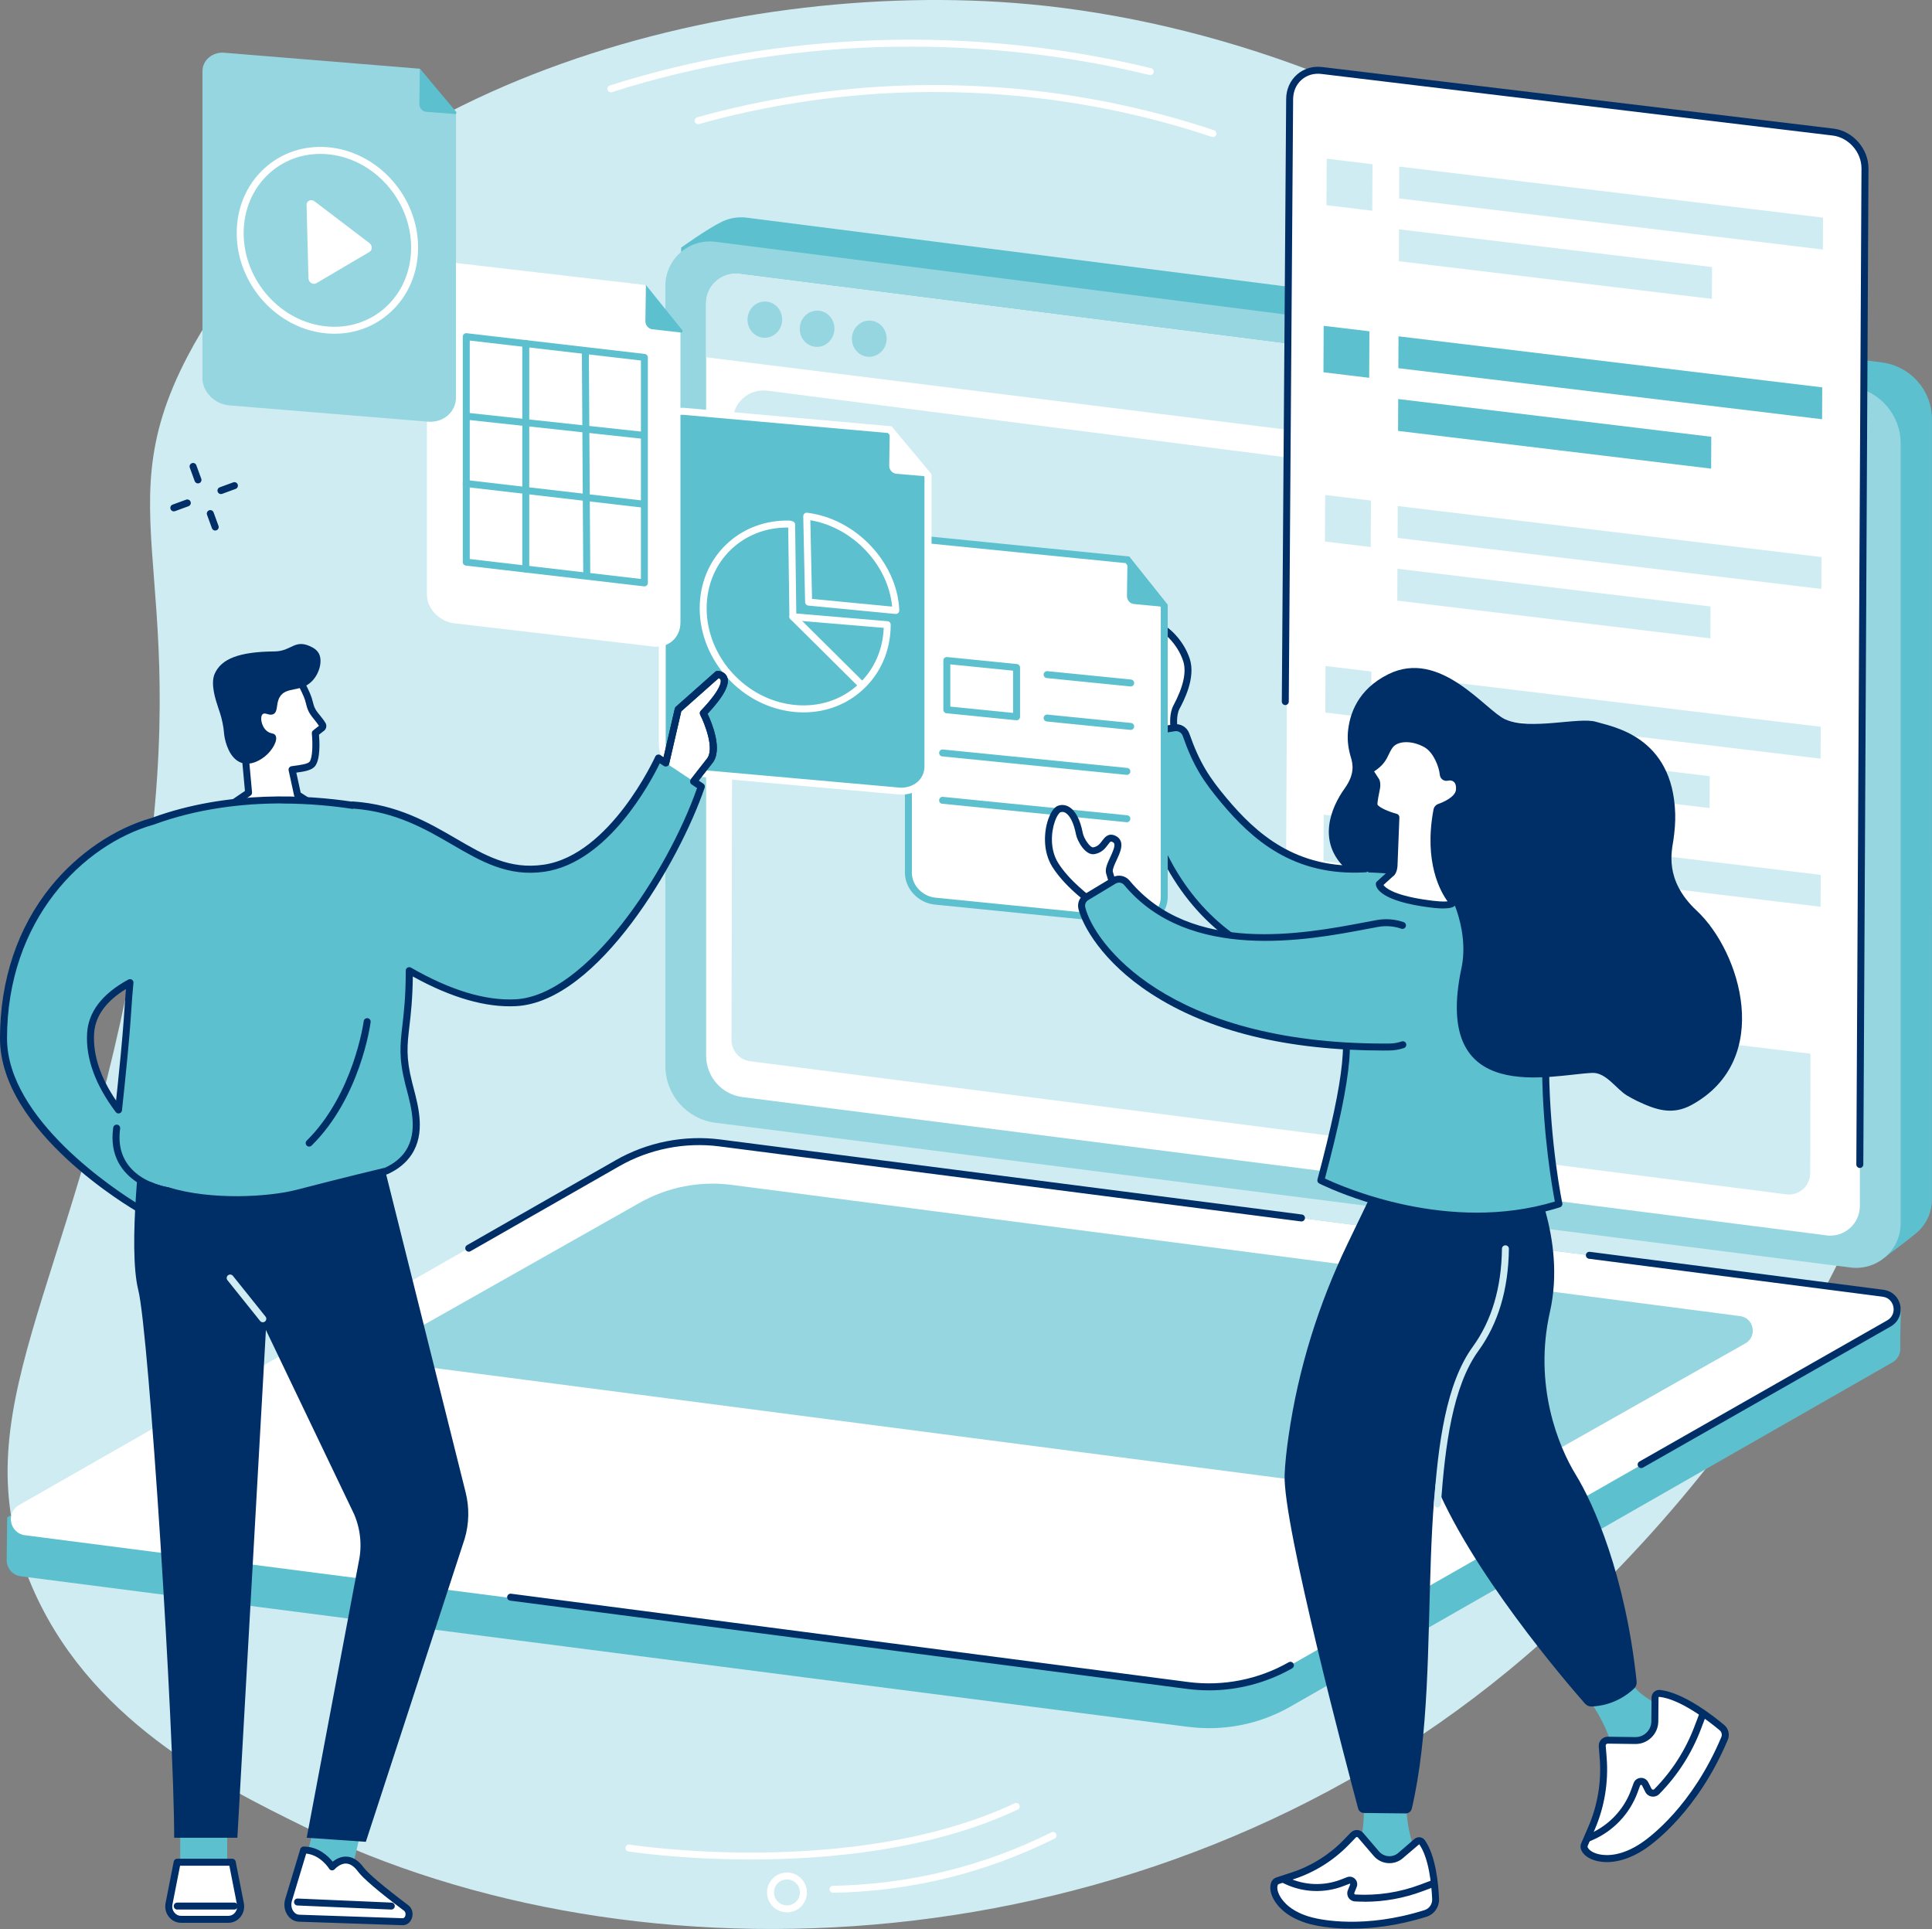 <?xml version="1.0" encoding="UTF-8"?>
<svg id="Livello_1" data-name="Livello 1" xmlns="http://www.w3.org/2000/svg" viewBox="0 0 528 527.16">
  <rect x="0" y="0" width="528" height="527.16" fill="#808080" stroke="none"/>
  <defs>
    <style>
      .cls-1 {
        fill: #5dc0cf;
      }

      .cls-1, .cls-2, .cls-3, .cls-4, .cls-5 {
        stroke-width: 0px;
      }

      .cls-2 {
        fill: #ceecf1;
      }

      .cls-3 {
        fill: #96d6e0;
      }

      .cls-4 {
        fill: #fff;
      }

      .cls-5 {
        fill: #002e67;
      }
    </style>
  </defs>
  <g>
    <path class="cls-4" d="m341.75,31.01c1.16.19,2.17.55,3.02,1.05.84.5,1.51,1.14,1.98,1.87.47.74.73,1.57.76,2.46.02.9-.2,1.85-.69,2.81-.5.97-1.23,1.85-2.12,2.62-.9.77-1.96,1.41-3.11,1.91-1.15.49-2.39.83-3.64.99-1.25.15-2.52.12-3.72-.12-1.2-.24-2.22-.67-3.04-1.23-.81-.56-1.43-1.25-1.83-2.03-.39-.77-.57-1.62-.51-2.52.06-.88.35-1.81.89-2.72.54-.91,1.28-1.73,2.15-2.43.87-.7,1.87-1.29,2.95-1.75,1.08-.45,2.23-.77,3.4-.94,1.18-.16,2.37-.16,3.52.03"/>
    <path class="cls-4" d="m342.3,30.03c1.94.31,3.64.92,5.06,1.75,1.44.84,2.59,1.91,3.41,3.16.83,1.26,1.31,2.69,1.38,4.23.07,1.56-.27,3.22-1.09,4.9-.84,1.7-2.08,3.26-3.61,4.61-1.55,1.36-3.38,2.5-5.38,3.37-2,.87-4.16,1.45-6.34,1.71-2.17.25-4.35.16-6.41-.3-2.04-.46-3.76-1.25-5.12-2.28-1.34-1.01-2.34-2.25-2.96-3.62-.61-1.35-.84-2.84-.68-4.38.16-1.52.7-3.09,1.65-4.63.94-1.53,2.2-2.9,3.68-4.08,1.46-1.17,3.14-2.15,4.93-2.9,1.79-.75,3.7-1.28,5.64-1.55,1.94-.27,3.92-.27,5.84.04m-10.49,18.91c1.63.35,3.34.4,5.04.2,1.71-.2,3.4-.66,4.96-1.34,1.56-.68,3-1.56,4.22-2.62,1.21-1.05,2.19-2.26,2.86-3.58.66-1.31.95-2.61.9-3.83-.04-1.21-.41-2.34-1.05-3.33-.64-.99-1.55-1.84-2.69-2.51-1.13-.66-2.48-1.15-4.03-1.4-1.54-.25-3.13-.25-4.69-.04-1.56.21-3.09.64-4.52,1.25-1.44.6-2.78,1.39-3.94,2.33-1.17.94-2.17,2.03-2.9,3.25-.74,1.23-1.15,2.47-1.26,3.67-.1,1.21.11,2.38.61,3.43.51,1.07,1.32,2.03,2.4,2.8,1.09.78,2.46,1.39,4.08,1.73"/>
    <path class="cls-4" d="m356.98,42.03c-.15-2.22-.89-4.28-2.11-6.08-1.19-1.77-2.85-3.29-4.91-4.47-2.01-1.16-4.41-2-7.12-2.43-2.68-.43-5.44-.42-8.14-.04-2.69.37-5.34,1.11-7.83,2.16-2.5,1.05-4.84,2.41-6.9,4.04-2.08,1.65-3.89,3.57-5.27,5.73-1.41,2.2-2.25,4.44-2.56,6.62-.31,2.23-.07,4.4.7,6.39.79,2.04,2.13,3.89,3.99,5.42,1.9,1.56,4.32,2.78,7.24,3.53,2.96.75,6.11.93,9.26.6,3.17-.33,6.32-1.18,9.24-2.46,2.92-1.28,5.58-2.97,7.82-5,2.21-2,3.98-4.31,5.15-6.83,1.14-2.47,1.59-4.9,1.43-7.17m-3.71,4.56c-1,2.1-2.51,4.02-4.37,5.69-1.89,1.68-4.13,3.09-6.58,4.16-2.45,1.07-5.09,1.79-7.76,2.08-2.65.29-5.31.17-7.81-.43-2.47-.59-4.54-1.59-6.18-2.87-1.6-1.26-2.78-2.79-3.49-4.49-.69-1.67-.94-3.49-.71-5.37.23-1.84.91-3.75,2.09-5.62,1.16-1.84,2.69-3.49,4.47-4.9,1.76-1.4,3.77-2.57,5.92-3.47,2.14-.9,4.42-1.54,6.74-1.86,2.33-.32,4.69-.32,6.99.04,2.33.37,4.38,1.09,6.09,2.09,1.74,1.01,3.15,2.31,4.15,3.81,1.02,1.53,1.62,3.27,1.73,5.14.11,1.9-.29,3.94-1.27,6.01"/>
  </g>
  <g>
    <path class="cls-2" d="m8.13,432.13c15.46,37.73,51.63,55.56,74.75,66.95,91.13,44.91,229.62,39.55,329.38-42.55,23.34-19.21,138.4-119.86,111.73-256.03C500.4,80.12,381.4,10.36,281.15,1.14,198.1-6.49,89.61,23.97,51.22,97.44c-24.14,46.2,4.81,60.85-14.97,165.51-17.13,90.59-47.03,123.03-28.12,169.19Z"/>
    <g>
      <g>
        <g>
          <path class="cls-1" d="m324.75,471.92L5.7,430.77c-2.5-.32-3.91-2.41-3.87-4.5.02-1.44.14-11.6.14-11.6l168.7-96.44c8.45-4.83,19.39-6.69,29.04-5.46l315.02,40.64c1.9.24,3.52,1.47,4.27,3.23l.51,1.19s-.27,8.47-.16,10.45c.09,1.55-.61,3.14-2.23,4.07l-164.46,94.03c-8.45,4.83-18.25,6.77-27.9,5.53Z"/>
          <path class="cls-4" d="m44.94,424.47l-38.1-4.92c-4.22-.54-5.33-6.14-1.64-8.25l163.58-93.43c8.45-4.83,18.25-6.77,27.9-5.53l317.91,41.07c4.22.54,5.33,6.14,1.64,8.25l-163.58,93.43c-8.45,4.83-18.25,6.77-27.9,5.53l-279.81-36.15Z"/>
          <path class="cls-3" d="m386.99,408.76l-275.67-35.87c-3.81-.49-4.81-5.54-1.48-7.45l64.82-36.65c7.63-4.36,16.48-6.11,25.2-5l275.67,35.87c3.81.49,4.81,5.54,1.48,7.45l-64.82,36.65c-7.63,4.36-16.48,6.11-25.2,5Z"/>
          <path class="cls-5" d="m330.37,461.93c-1.92,0-3.83-.12-5.74-.36l-185.2-24.15c-.52-.07-.89-.55-.82-1.07.07-.52.55-.89,1.07-.82l185.2,24.15c9.39,1.2,19.09-.72,27.31-5.42.46-.26,1.04-.1,1.3.36.26.46.1,1.04-.36,1.3-6.91,3.95-14.82,6.02-22.76,6.02Z"/>
          <path class="cls-5" d="m448.51,401.19c-.33,0-.65-.17-.83-.48-.26-.46-.1-1.04.36-1.3l67.72-38.58c1.6-.92,1.92-2.51,1.69-3.7-.24-1.19-1.14-2.54-2.97-2.77l-80.24-10.37c-.52-.07-.89-.55-.82-1.07.07-.52.54-.89,1.07-.82l80.24,10.37c2.33.3,4.14,1.99,4.6,4.3.46,2.31-.57,4.56-2.61,5.73l-67.73,38.58c-.15.08-.31.13-.47.13Z"/>
          <path class="cls-5" d="m128.11,342.06c-.33,0-.65-.17-.83-.48-.26-.46-.1-1.04.35-1.3l40.67-23.24c8.58-4.9,18.7-6.91,28.5-5.65l159.01,20.51c.52.07.89.55.82,1.07-.07.52-.55.89-1.07.82l-159.01-20.51c-9.39-1.2-19.09.72-27.31,5.42l-40.67,23.24c-.15.09-.31.13-.47.13Z"/>
        </g>
        <g>
          <g>
            <path class="cls-1" d="m515.23,343.5l-311.15-43.27c-7.81-1-13.67-7.64-13.67-15.52l-4.27-217.03s7.09-5.11,11.11-7.07c2.05-1,4.4-1.43,6.85-1.12l310.22,39.56c7.81,1,13.67,7.64,13.67,15.52v213.16c0,3.81-1.74,7.18-4.44,9.39-2.48,2.04-8.33,6.38-8.33,6.38Z"/>
            <path class="cls-3" d="m505.73,346.38l-310.22-39.56c-7.81-1-13.67-7.64-13.67-15.52V78.14c0-7.33,6.43-12.99,13.7-12.06l310.22,39.56c7.81,1,13.67,7.64,13.67,15.52v213.16c0,7.33-6.43,12.99-13.7,12.06Z"/>
            <path class="cls-4" d="m499.14,337.59l-296.22-37.78c-5.68-.72-9.94-5.56-9.94-11.29V82.92c0-4.89,4.29-8.67,9.15-8.05l296.22,37.78c5.68.72,9.94,5.56,9.94,11.29v205.62c0,4.89-4.29,8.67-9.15,8.05Z"/>
          </g>
          <g>
            <path class="cls-2" d="m508.03,136.93v-13.01c0-5.73-4.13-10.56-9.81-11.29l-296.17-37.78c-4.85-.62-9.1,3.16-9.1,8.05v14.73l315.08,39.29Z"/>
            <g>
              <path class="cls-3" d="m213.75,87.68c-.19,2.73-2.46,4.79-5.07,4.61-2.61-.18-4.57-2.54-4.38-5.27.19-2.73,2.46-4.79,5.07-4.61,2.61.18,4.57,2.54,4.38,5.27Z"/>
              <path class="cls-3" d="m228.03,90.17c-.19,2.73-2.46,4.79-5.07,4.61-2.61-.18-4.57-2.54-4.38-5.27.19-2.73,2.46-4.79,5.07-4.61,2.61.18,4.57,2.54,4.38,5.27Z"/>
              <ellipse class="cls-3" cx="237.57" cy="92.56" rx="4.95" ry="4.74" transform="translate(128.82 323.17) rotate(-86.04)"/>
            </g>
          </g>
          <path class="cls-2" d="m199.92,284.16l.34-169.09c.01-5.05,4.45-8.94,9.45-8.3l280.32,36.01c2.91.37,5.09,2.85,5.08,5.79l-.4,172.06c0,3.5-3.09,6.21-6.56,5.76l-283.15-36.38c-2.94-.38-5.12-2.9-5.08-5.86Z"/>
        </g>
      </g>
      <g>
        <path class="cls-4" d="m499.81,288.56l-139.73-16.83c-4.83-.58-8.74-5.04-8.71-9.95l1.07-234.68c.02-4.91,3.96-8.42,8.79-7.84l139.73,16.83c4.83.58,8.74,5.04,8.71,9.95l-1.07,234.68c-.02,4.91-3.96,8.42-8.79,7.84Z"/>
        <g>
          <g>
            <polygon class="cls-2" points="498.18 68.19 382.37 54.23 382.41 45.53 498.22 59.48 498.18 68.19"/>
            <polygon class="cls-2" points="467.85 81.68 382.3 71.38 382.34 62.67 467.89 72.98 467.85 81.68"/>
          </g>
          <g>
            <polygon class="cls-1" points="497.96 114.57 382.16 100.62 382.2 91.91 498 105.86 497.96 114.57"/>
            <polygon class="cls-1" points="467.64 128.07 382.08 117.76 382.12 109.05 467.68 119.36 467.64 128.07"/>
          </g>
          <g>
            <polygon class="cls-2" points="497.75 160.95 381.95 147 381.99 138.29 497.79 152.24 497.75 160.95"/>
            <polygon class="cls-2" points="467.43 174.45 381.87 164.14 381.91 155.43 467.47 165.74 467.43 174.45"/>
          </g>
          <g>
            <polygon class="cls-2" points="497.54 207.33 381.74 193.38 381.78 184.67 497.58 198.62 497.54 207.33"/>
            <polygon class="cls-2" points="467.22 220.83 381.66 210.52 381.7 201.81 467.26 212.12 467.22 220.83"/>
          </g>
          <g>
            <polygon class="cls-2" points="497.54 247.8 381.74 233.85 381.78 225.14 497.58 239.09 497.54 247.8"/>
            <polygon class="cls-3" points="467.22 261.3 381.66 250.99 381.7 242.28 467.26 252.59 467.22 261.3"/>
          </g>
          <polygon class="cls-2" points="375.03 57.58 362.52 56.08 362.58 43.37 375.09 44.88 375.03 57.58"/>
          <polygon class="cls-1" points="374.19 103.25 361.69 101.74 361.75 89.04 374.25 90.54 374.19 103.25"/>
          <polygon class="cls-2" points="374.61 149.49 362.1 147.99 362.16 135.28 374.67 136.79 374.61 149.49"/>
          <polygon class="cls-2" points="374.71 196.23 362.2 194.72 362.26 182.01 374.77 183.52 374.71 196.23"/>
          <polygon class="cls-2" points="374.21 236.85 361.7 235.34 361.76 222.64 374.27 224.14 374.21 236.85"/>
        </g>
        <path class="cls-5" d="m508.27,319.18h0c-.53,0-.95-.43-.95-.96l1.41-272.18c.02-4.44-3.51-8.47-7.87-9l-139.73-16.83c-2.05-.25-3.98.32-5.43,1.6-1.47,1.3-2.29,3.18-2.3,5.3l-1.19,164.62c0,.52-.43.95-.95.95h0c-.53,0-.95-.43-.95-.96l1.19-164.62c.01-2.66,1.06-5.05,2.94-6.71,1.86-1.65,4.32-2.38,6.92-2.07l139.73,16.83c5.29.64,9.58,5.53,9.55,10.9l-1.41,272.18c0,.52-.43.95-.95.95Z"/>
      </g>
    </g>
    <g>
      <g>
        <g>
          <path class="cls-1" d="m433.33,463.11s7.98,10.59,7.41,17.55l.16,2.69,16.65-15.15-2.33-.94c-3.69-2.52-7.58-4.02-9.72-7.94l-12.18,3.79Z"/>
          <g>
            <path class="cls-4" d="m437.88,477.18l.26,3.28c.51,6.5-.57,13.02-3.14,19.01l-1.98,4.6c-.19.44-.15.94.11,1.34l.13.2c1.45,2.27,7.85,4.23,15.94-1.25,5-3.39,15.16-12.82,22.1-29.28.44-1.04.15-2.24-.71-2.97-3.15-2.64-10.93-8.68-17-9.36-.68-.08-1.27.43-1.28,1.11l-.06,6.53c-.03,2.93-2.43,5.28-5.36,5.24l-7.49-.1c-.89-.01-1.59.74-1.52,1.62Z"/>
            <path class="cls-5" d="m439.13,508.87c-.97,0-1.77-.11-2.39-.23-1.97-.41-3.53-1.32-4.28-2.5l-.13-.21c-.43-.67-.5-1.5-.18-2.23l1.98-4.6c2.5-5.82,3.56-12.24,3.06-18.56l-.26-3.28c-.05-.69.18-1.37.66-1.87.46-.5,1.12-.78,1.8-.78.01,0,.02,0,.03,0l7.49.1c1.18.01,2.26-.42,3.09-1.24.83-.81,1.29-1.9,1.3-3.06l.06-6.53c0-.59.26-1.14.7-1.53.45-.4,1.05-.58,1.64-.52,6.34.71,14.35,6.93,17.51,9.57,1.19,1,1.58,2.63.98,4.07-8.14,19.3-20.12,28.12-22.44,29.7-4.39,2.97-8.06,3.71-10.6,3.71Zm-.3-31.76l.26,3.28c.52,6.63-.59,13.36-3.21,19.46l-1.98,4.6c-.06.15-.05.32.04.45l.13.21c.36.57,1.36,1.3,3.06,1.65,1.96.4,6.07.53,11.54-3.18,2.24-1.52,13.83-10.05,21.75-28.86.28-.66.1-1.41-.45-1.87-3.02-2.53-10.67-8.49-16.49-9.14-.09,0-.14.03-.16.05-.06.05-.06.11-.06.12l-.06,6.53c-.01,1.67-.68,3.24-1.88,4.41-1.2,1.17-2.75,1.81-4.45,1.78l-7.49-.1c-.21,0-.35.11-.41.17-.06.07-.16.21-.15.42Z"/>
          </g>
          <path class="cls-5" d="m433.86,503.36c-.37,0-.72-.21-.88-.57-.21-.48.01-1.04.5-1.25l1.03-.45c5.2-2.26,9.3-6.6,11.25-11.92l.69-1.88c.3-.83,1.04-1.38,1.92-1.43.89-.05,1.68.41,2.08,1.19l.89,1.76c.1.19.26.24.36.26.09.01.27.02.42-.14,4.83-4.91,8.52-10.67,10.96-17.11l1.42-3.73c.19-.49.74-.74,1.23-.55.49.19.74.74.55,1.23l-1.42,3.73c-2.54,6.69-6.37,12.66-11.39,17.77-.54.55-1.31.8-2.07.69-.76-.12-1.42-.59-1.76-1.28l-.89-1.76c-.07-.14-.18-.16-.27-.15-.08,0-.19.04-.25.18l-.69,1.88c-2.13,5.81-6.61,10.55-12.29,13.01l-1.03.45c-.12.05-.25.08-.38.08Z"/>
        </g>
        <g>
          <path class="cls-1" d="m372.65,492.83s.91,10.42-3.4,15.36l-1.35,2.12,20.26-1.08-.98-2.22c-1.74-3.95-3.08-10.29-2.74-14.44l-11.79.24Z"/>
          <g>
            <path class="cls-4" d="m369.87,501.46l-2.03,2.09c-4.03,4.15-9.01,7.25-14.5,9.05l-4.22,1.38c-.4.13-.71.45-.83.86l-.06.21c-.66,2.3,1.78,7.71,10.17,9.88,5.05,1.31,16.75,2.52,31.21-2.03,1.71-.54,2.83-2.18,2.75-3.97-.19-4.15-.92-11.54-3.71-15.49-.34-.49-1.01-.55-1.46-.16-.99.86-2.77,2.39-4.39,3.79-1.97,1.7-4.94,1.48-6.63-.5l-4.32-5.05c-.51-.6-1.42-.63-1.97-.06Z"/>
            <path class="cls-5" d="m369.4,527.07c-6.02,0-10.03-.9-11.25-1.22-6.32-1.64-8.97-4.88-9.99-6.67-.9-1.57-1.21-3.17-.86-4.4l.06-.21c.21-.71.75-1.27,1.45-1.5l4.22-1.38c5.33-1.74,10.21-4.79,14.11-8.81l2.03-2.09c.45-.46,1.08-.71,1.71-.69.64.02,1.25.31,1.67.8l4.32,5.05c.65.76,1.56,1.22,2.56,1.3,1,.08,1.97-.24,2.72-.9l4.39-3.79c.42-.37.98-.54,1.52-.47.54.07,1.02.36,1.34.8,2.94,4.16,3.7,11.8,3.88,15.99.1,2.23-1.3,4.26-3.42,4.92-8.06,2.54-15.08,3.26-20.48,3.26Zm1.43-25.06c-.07,0-.18.02-.27.12l-2.03,2.09c-4.12,4.24-9.27,7.45-14.89,9.29l-4.22,1.38c-.1.03-.18.11-.21.22l-.06.21c-.16.55-.07,1.61.68,2.92.87,1.53,3.17,4.31,8.81,5.77,2.22.58,14.15,3.19,30.68-2.02,1.29-.41,2.15-1.65,2.08-3.02-.18-3.98-.88-11.22-3.54-14.98l-4.45,3.8c-1.14.99-2.6,1.47-4.11,1.36-1.51-.11-2.88-.81-3.87-1.96l-4.32-5.04c-.1-.11-.22-.13-.28-.13,0,0,0,0-.01,0Zm-.96-.55h0,0Z"/>
          </g>
          <path class="cls-5" d="m372.87,519.69c-.86,0-1.72-.02-2.58-.07-.71-.04-1.37-.42-1.75-1.02-.38-.6-.46-1.36-.19-2.02l.65-1.62s.03-.09-.03-.15c-.06-.07-.13-.04-.15-.03l-1.66.64c-5.15,1.99-10.96,1.79-15.95-.56l-.9-.43c-.48-.22-.68-.79-.46-1.27.22-.48.79-.68,1.27-.46l.9.43c4.52,2.13,9.79,2.31,14.45.51l1.66-.64c.77-.3,1.61-.12,2.19.47.58.59.75,1.43.45,2.2l-.65,1.62c-.05.13,0,.24.03.29.03.05.11.14.25.15,6.09.34,12.07-.57,17.77-2.71l3.31-1.24c.49-.18,1.04.07,1.23.56.18.49-.07,1.04-.56,1.23l-3.31,1.24c-5.15,1.93-10.51,2.9-15.97,2.9Z"/>
        </g>
        <g>
          <path class="cls-5" d="m409.04,322.32s8.18,27.05-5.76,46.25c-18.78,25.87-8.05,85.56-17.45,125.7-.18.77-.88,1.3-1.67,1.3l-11.39-.12c-.76,0-1.42-.52-1.61-1.25-2.68-10.01-20.66-77.75-20.08-91.25.13-3.08.52-6.67,1.07-10.45,2.63-18.3,8.15-36.06,16.18-52.71l12.52-25.98,28.2,8.52Z"/>
          <path class="cls-5" d="m417.86,319.26s10.28,19.11,5.73,39.22c-4.55,20.11,2.29,36.79,7.12,44.64,4.77,7.76,13.5,27.33,16.57,56.42.07.71-.18,1.41-.69,1.9-1.61,1.53-5.58,4.65-11.58,4.91-.7.03-1.37-.26-1.84-.78-4.73-5.38-31.98-36.95-41.66-62.06-10.62-27.54-12.61-73.32-12.61-73.32,0,0,26.43,2.79,38.95-10.93Z"/>
          <path class="cls-2" d="m392.83,411.95s-.05,0-.07,0c-.53-.04-.92-.49-.88-1.02,1.18-16.31,3.28-32.8,10.63-42.92,5.15-7.1,7.83-16.1,7.96-26.75,0-.52.43-.94.95-.94h.01c.53,0,.95.44.94.97-.13,11.06-2.93,20.43-8.32,27.85-7.06,9.73-9.11,25.9-10.27,41.93-.04.5-.46.88-.95.88Z"/>
        </g>
      </g>
      <g>
        <g>
          <path class="cls-4" d="m321.02,199.96s-.9-4.07.52-6.73c1.31-2.46,4.22-8.25,2.72-12.85-1.94-5.96-7.54-10.16-8.76-9.17-1.1.89,3.82,10.44,1.23,14.96-.55.96-1.78,1.31-2.76.81-1.19-.59-2.88-1.87-4.44-4.64-.4-.7-1.41-.74-1.83-.05-.57.95-1.08,2.54-.76,5.07.41,3.23,2.13,6.24,3.6,7.67,1.6,1.56,2.24,6.46,2.24,6.46l8.25-1.54Z"/>
          <path class="cls-5" d="m311.95,202.61l-.13-1c-.23-1.77-.97-4.94-1.96-5.91-1.56-1.52-3.44-4.75-3.88-8.23-.29-2.31,0-4.22.89-5.68.37-.61,1.02-.97,1.74-.96.72.01,1.39.41,1.74,1.03,1.45,2.58,3,3.74,4.04,4.25.54.27,1.22.07,1.51-.43,1.43-2.49.12-7.22-.75-10.35-.76-2.76-1.15-4.15-.26-4.87.32-.26.92-.52,1.89-.23,2.34.69,6.68,4.6,8.38,9.84,1.68,5.19-1.68,11.51-2.79,13.59-1.03,1.93-.66,5.04-.43,6.08l.21.96-10.21,1.9Zm-3.37-19.87c-.05,0-.07.02-.07.04-.45.74-.92,2.12-.63,4.45.37,2.9,1.95,5.77,3.32,7.11,1.36,1.33,2.07,4.41,2.36,6.03l6.37-1.18c-.19-1.47-.36-4.29.77-6.42,2.72-5.1,3.61-9.17,2.66-12.1-1.57-4.82-5.57-8.16-7.04-8.61.09.64.41,1.8.68,2.76,1.01,3.64,2.39,8.62.56,11.81-.8,1.39-2.56,1.92-4.02,1.19-1.28-.64-3.16-2.02-4.85-5.02-.03-.05-.08-.06-.11-.06Z"/>
        </g>
        <g>
          <path class="cls-1" d="m422.4,292.44c-.27-19.91-4.62-33.06-11.72-41.62-5.42-6.53-13.19-10.67-21.59-11.91-8.08-1.19-21.84-2.68-26.72.12-3.43,1.97-1.36,2.92-2.33,5.8-2.75,6.94-2.59,13.23-1.5,18.16,1.07,4.84,3.49,9.26,6.76,12.97,4.66,5.28,3.13,18.54-4.34,46.62,0,0,32.46,16.75,65.07,6.44,0,0-3.36-15.8-3.64-36.58Z"/>
          <path class="cls-5" d="m403.61,333.29c-23.6,0-42.83-9.74-43.08-9.87-.4-.21-.6-.66-.48-1.09,7.58-28.51,8.81-40.9,4.54-45.74-3.51-3.98-5.92-8.61-6.98-13.4-1.39-6.32-.88-12.61,1.54-18.72.28-.82.24-1.47.2-2.1-.09-1.54.04-2.74,2.55-4.17,4.9-2.81,17.57-1.68,27.33-.23,8.83,1.31,16.71,5.65,22.18,12.24,7.78,9.37,11.69,23.18,11.94,42.22.28,20.44,3.58,36.24,3.62,36.39.1.48-.18.96-.65,1.11-7.7,2.43-15.42,3.37-22.71,3.37Zm-41.52-11.23c4.79,2.27,33.85,15.06,62.84,6.3-.69-3.58-3.25-17.99-3.49-35.91-.25-18.58-4.01-32-11.5-41.02-5.17-6.23-12.62-10.34-20.99-11.57-13.19-1.95-22.7-1.95-26.11,0-1.68.96-1.65,1.35-1.59,2.41.04.7.1,1.65-.31,2.87-2.29,5.79-2.78,11.71-1.47,17.65.99,4.47,3.25,8.81,6.55,12.55,4.78,5.42,3.76,17.68-3.93,46.73Z"/>
        </g>
        <path class="cls-1" d="m373.14,237.43c-19.24,1.13-30.34-8.76-38.7-18.76-4.59-5.48-7.39-9.58-10.3-17.88-.46-1.32-1.81-2.13-3.19-1.91l-8.57,1.34c-1.5.23-2.57,1.58-2.45,3.09.87,11.65,7.37,57.52,56.28,63.89,0,0,15.85-20.6,6.94-29.78Z"/>
        <path class="cls-5" d="m364.18,267.87s-.1,0-.15-.01c-20.33-3.18-35.51-13.52-45.14-30.73-7.71-13.8-9.51-28.2-9.92-33.75-.15-1.99,1.28-3.8,3.26-4.1l8.57-1.34c1.84-.29,3.62.78,4.24,2.54,2.8,8,5.5,12.04,10.13,17.58,8.14,9.73,19,19.53,37.91,18.42.53-.03.98.37,1.01.9.03.53-.37.98-.9,1.01-19.76,1.16-31.05-9-39.49-19.1-4.78-5.72-7.57-9.9-10.47-18.18-.31-.89-1.21-1.43-2.14-1.28l-8.57,1.34c-1.02.16-1.73,1.05-1.65,2.08.96,12.91,7.64,55.57,53.45,62.73.52.08.88.57.8,1.09-.07.47-.48.81-.94.81Z"/>
        <g>
          <g>
            <g>
              <path class="cls-4" d="m308.13,152.98l-53.96-5.4c-3.26-.33-5.9,1.96-5.9,5.1v85.84c0,3.87,3.25,7.33,7.26,7.73l54.94,5.5c4.26.43,7.72-2.56,7.72-6.67v-79.5l-10.05-12.6Z"/>
              <path class="cls-1" d="m311.28,252.75c-.3,0-.61-.02-.91-.05l-54.94-5.5c-4.48-.45-8.12-4.34-8.12-8.68v-85.84c0-1.75.69-3.34,1.96-4.48,1.33-1.2,3.1-1.76,4.99-1.57l54.36,5.44,10.51,13.18v79.84c0,2.2-.87,4.21-2.46,5.65-1.46,1.32-3.34,2.02-5.39,2.02Zm-57.74-104.25c-1.15,0-2.2.39-3,1.11-.86.78-1.33,1.87-1.33,3.07v85.84c0,3.39,2.87,6.43,6.41,6.79l54.94,5.5c1.85.19,3.57-.34,4.83-1.49,1.18-1.07,1.84-2.57,1.84-4.23v-79.17l-9.6-12.03-53.56-5.36c-.18-.02-.35-.03-.53-.03Z"/>
            </g>
            <path class="cls-1" d="m308.13,152.98l-.14,9.91c-.01,1.04.76,1.99,1.76,2.16l8.12.77c.33.03.51-.36.28-.64l-10.02-12.2Z"/>
          </g>
          <g>
            <path class="cls-1" d="m307.97,224.69s-.06,0-.1,0l-50.36-5.04c-.52-.05-.91-.52-.85-1.04.05-.52.52-.91,1.04-.85l50.36,5.04c.52.05.91.52.85,1.04-.05.49-.46.86-.95.86Z"/>
            <path class="cls-1" d="m307.97,211.75s-.06,0-.1,0l-50.36-5.04c-.52-.05-.91-.52-.85-1.04.05-.52.52-.91,1.04-.85l50.36,5.04c.52.05.91.52.85,1.04-.05.49-.46.86-.95.86Z"/>
            <path class="cls-1" d="m309.01,199.46s-.06,0-.1,0l-22.84-2.29c-.52-.05-.91-.52-.85-1.04.05-.52.52-.91,1.04-.85l22.84,2.29c.52.05.91.52.85,1.04-.05.49-.46.86-.95.86Z"/>
            <path class="cls-1" d="m309.01,187.59s-.06,0-.1,0l-22.84-2.29c-.52-.05-.91-.52-.85-1.04.05-.52.52-.91,1.04-.85l22.84,2.29c.52.05.91.52.85,1.04-.05.49-.46.86-.95.86Z"/>
            <path class="cls-1" d="m277.82,196.83s-.06,0-.09,0l-19.06-1.91c-.49-.05-.86-.46-.86-.95v-13.46c0-.27.11-.53.31-.71.2-.18.47-.27.73-.24l19.06,1.91c.49.05.86.46.86.95v13.46c0,.27-.11.53-.31.71-.18.16-.4.25-.64.25Zm-18.11-3.73l17.15,1.72v-11.54l-17.15-1.72v11.54Z"/>
          </g>
        </g>
        <g>
          <g>
            <path class="cls-4" d="m304.84,243.87l-1.64-5.47c-.49-2.44,4.46-7.69,1.22-9.16-2.36-1.07-2.11,2.64-5.46,3.25-1.75.32-3.67-3.07-3.97-4.65-1.04-5.48-3.41-7.5-5.51-6.76-2.1.74-4.84,9.26-1.1,15.26,3.74,6,11.27,11.04,11.27,11.04l5.18-3.51Z"/>
            <path class="cls-5" d="m299.65,248.33c-.18,0-.37-.05-.53-.16-.31-.21-7.74-5.22-11.55-11.32-2.66-4.27-2.25-9.66-1.09-12.98.41-1.16,1.3-3.19,2.68-3.68.99-.35,2.01-.25,2.95.29,1.8,1.03,3.11,3.52,3.81,7.19.29,1.5,2.01,4.04,2.86,3.89,1.27-.23,1.85-1.01,2.46-1.83.66-.88,1.65-2.21,3.56-1.35.74.33,1.24.85,1.49,1.52.56,1.5-.3,3.35-1.13,5.15-.54,1.16-1.15,2.48-1.04,3.14l1.63,5.42c.12.4-.03.83-.38,1.06l-5.18,3.51c-.16.11-.35.16-.53.16Zm-9.33-26.44c-.17,0-.35.03-.52.09-.24.08-.92.81-1.52,2.51-1.02,2.92-1.4,7.65.91,11.34,3.03,4.85,8.72,9.14,10.47,10.38l4.06-2.75-1.44-4.8s-.02-.06-.02-.09c-.26-1.26.44-2.76,1.18-4.35.6-1.3,1.35-2.93,1.07-3.68-.05-.13-.15-.29-.49-.45-.45-.2-.51-.23-1.24.76-.69.93-1.65,2.2-3.65,2.56-2.54.46-4.74-3.63-5.08-5.41-.57-3.02-1.63-5.17-2.89-5.89-.28-.16-.56-.24-.84-.24Z"/>
          </g>
          <path class="cls-1" d="m304.4,240.64l-7.49,4.51c-1.03.62-1.54,1.83-1.26,3,2.18,9.05,21.43,38.39,83.91,37.98,11.48-.08,16.07-15.16,11.66-25.76-2.43-5.82-8.59-9.13-14.8-8.01-14.63,2.63-49.88,11.24-68.45-11.1-.88-1.06-2.39-1.34-3.57-.63Z"/>
          <path class="cls-5" d="m378.25,287.09c-26.45,0-47.9-5.25-63.77-15.6-13.28-8.67-18.66-18.61-19.75-23.11-.38-1.58.3-3.2,1.7-4.04l7.49-4.51c1.58-.95,3.6-.6,4.79.83,16.92,20.35,47.67,14.53,64.2,11.4,1.21-.23,2.33-.44,3.36-.63,2.45-.44,4.98-.24,7.32.57.5.17.76.72.59,1.21-.17.5-.72.76-1.21.59-2.03-.71-4.23-.88-6.36-.49-1.02.18-2.13.39-3.34.62-15.7,2.98-48.38,9.17-66.02-12.05-.59-.71-1.57-.88-2.34-.42l-7.49,4.51c-.68.41-1.01,1.2-.83,1.96,2.35,9.72,22.4,37.25,81.71,37.25.42,0,.84,0,1.27,0,1.22,0,2.4-.2,3.5-.58.5-.17,1.04.09,1.21.59.17.5-.09,1.04-.59,1.21-1.29.44-2.67.67-4.1.68-.44,0-.88,0-1.32,0Z"/>
        </g>
      </g>
      <g>
        <path class="cls-5" d="m369.18,206.95c-.67-2.2-.99-4.49-.81-6.79.39-4.81,2.57-11.73,11.09-15.93,14.17-6.98,26.46,9.87,31.87,12.34,6.87,3.14,20.26-.73,24.89.7,4.28,1.32,20.99,3.79,21.6,25.13.07,2.35-.15,4.71-.47,7.04-.41,2.96-2.7,10.98,6.32,19.4,12.06,11.26,21.06,40.71-1.28,53.07-5.35,2.96-9.88,1.39-14.94-1.02-.92-.44-1.88-.95-2.87-1.55-2.86-1.74-5.65-6.28-9.4-6.14-10.99.41-43.88,9.56-35.77-28.65,2.28-10.74-3.47-23.24-7.52-25.69-3.29-1.99-22.75-.17-24.06-1.39-8.01-7.44-4.08-16.81-.33-22.03,2.77-3.85,2.27-6.58,1.68-8.51Z"/>
        <g>
          <path class="cls-4" d="m395.48,212.4c-.51.12-1-.23-1.05-.75-.23-2.47-1.88-6.66-4.62-8.25-3.51-2.03-8.21-2.2-10.04.37-1.6,2.25-1.26,4.01-5.02,6.4-.36.23-.29.8-.03,1.14l1.29,1.98c.28.39.31,1.41.21,1.88-.3,1.45-.94,4.44-.67,5.04.78,1.74,5.92,3.11,5.92,3.11l-.52,13.36c-.16,1.8-.96,2.12-.96,2.12l-3.04,2.76s-.11,3.27,11.74,5.16c8.9,1.42,8.34-.15,8.34-.15,0,0-7.55-7.92-4.34-25.16.07-.38.34-.69.71-.82,1.39-.49,5.22-2.04,5.46-4.73.26-2.85-1.64-3.88-3.37-3.47Z"/>
          <path class="cls-5" d="m394.52,248.27c-1.34,0-3.24-.17-5.97-.6-12.07-1.92-12.56-5.44-12.54-6.13,0-.26.12-.5.31-.67l3.04-2.76c.06-.06.13-.1.2-.14.06-.05.36-.36.45-1.36l.49-12.57c-1.64-.5-5.04-1.72-5.81-3.43-.29-.65-.17-1.84.54-5.31l.06-.31c.06-.31.02-.97-.07-1.16l-1.3-2c-.3-.4-.43-.97-.34-1.48.08-.42.31-.77.66-.99,2.36-1.5,2.92-2.67,3.56-4.02.32-.67.65-1.36,1.19-2.13,2.23-3.14,7.61-2.78,11.3-.65,3.06,1.77,4.79,6.2,5.08,8.87,1.18-.25,2.34.02,3.18.75.95.82,1.4,2.16,1.25,3.75-.28,3.04-3.93,4.78-6.09,5.54-.04.02-.08.05-.09.1-3.07,16.49,4.02,24.26,4.09,24.33.09.1.16.21.21.34.11.3.1.77-.24,1.18-.35.42-1.07.83-3.18.83Zm-16.44-6.43c.52.76,2.61,2.65,10.77,3.94,4,.64,5.89.64,6.76.54-1.9-2.58-6.54-10.65-3.85-25.08.13-.71.64-1.3,1.32-1.54,1.08-.38,4.64-1.8,4.83-3.91.09-.98-.12-1.72-.6-2.14-.4-.35-.99-.46-1.6-.31-.51.12-1.05.02-1.48-.29-.42-.3-.69-.78-.74-1.3-.21-2.26-1.76-6.13-4.14-7.51-3.35-1.93-7.37-1.89-8.79.1-.45.63-.73,1.22-1.03,1.84-.68,1.43-1.39,2.92-4,4.64l1.28,1.97c.5.69.45,2.07.35,2.59l-.06.31c-.18.89-.73,3.55-.65,4.19.44.79,3.05,1.94,5.28,2.53.43.12.72.51.71.96l-.52,13.36c-.17,1.89-.94,2.61-1.35,2.86l-2.49,2.26Zm-.17-.33h0Zm1.74-3.59s0,0,0,0c0,0,0,0,0,0Zm0,0s0,0,0,0c0,0,0,0,0,0Zm15.84-25.53h0,0Z"/>
        </g>
      </g>
    </g>
    <g>
      <g>
        <g>
          <g>
            <path class="cls-1" d="m243.16,117.4l-56.04-4.99c-3.39-.3-6.13,2-6.13,5.15v85.84c0,3.87,3.38,7.31,7.54,7.68l57.05,5.08c4.43.39,8.02-2.62,8.02-6.73v-79.5l-10.44-12.52Z"/>
            <path class="cls-4" d="m246.35,217.15c-.28,0-.56-.01-.84-.04l-57.05-5.08c-4.64-.41-8.41-4.28-8.41-8.63v-85.84c0-1.71.69-3.28,1.94-4.42,1.35-1.24,3.26-1.85,5.23-1.67l56.44,5.02,10.92,13.09v79.85c0,2.15-.87,4.13-2.44,5.57-1.52,1.39-3.58,2.15-5.77,2.15Zm-59.81-103.8c-1.25,0-2.43.43-3.28,1.2-.85.78-1.32,1.85-1.32,3.02v85.84c0,3.38,2.99,6.4,6.68,6.73l57.05,5.08c1.96.18,3.84-.42,5.16-1.62,1.17-1.07,1.82-2.55,1.82-4.16v-79.16l-9.97-11.95-55.65-4.95c-.17-.01-.33-.02-.5-.02Z"/>
          </g>
          <path class="cls-4" d="m243.16,117.4l-.14,9.91c-.01,1.04.79,1.99,1.83,2.15l8.43.71c.35.03.53-.37.29-.64l-10.41-12.13Z"/>
        </g>
        <g>
          <path class="cls-4" d="m219.6,194.68c-.78,0-1.57-.04-2.36-.11-14.35-1.28-26.02-13.99-26.02-28.34,0-6.71,2.54-12.87,7.15-17.34,4.61-4.47,10.83-6.82,17.5-6.62.14,0,.27.04.39.1,0,0,0,0,0,0,.29.05.78.14.98.67.05.13.07.26.06.39l.32,24.23,24.93,2.1c.49.04.87.45.87.95,0,6.97-2.71,13.29-7.64,17.8-4.39,4.02-10.07,6.17-16.19,6.17Zm-4.54-50.51c-5.87,0-11.3,2.15-15.37,6.09-4.24,4.11-6.57,9.78-6.57,15.97,0,13.39,10.89,25.25,24.29,26.44,6.47.58,12.54-1.4,17.09-5.57,4.32-3.95,6.79-9.44,7.01-15.52l-24.9-2.09c-.49-.04-.87-.45-.87-.94l-.33-24.38c-.12,0-.23,0-.35,0Z"/>
          <path class="cls-4" d="m244.83,167.78s-.06,0-.09,0l-23.85-2.29c-.48-.05-.85-.45-.86-.93l-.51-23.47c0-.28.11-.54.31-.73.2-.19.48-.27.75-.24,13.33,1.62,24.64,13.58,25.19,26.67.01.28-.1.54-.3.73-.18.17-.41.26-.66.26Zm-22.91-4.11l21.89,2.1c-1.05-11.41-10.75-21.66-22.35-23.6l.46,21.5Z"/>
          <path class="cls-4" d="m235.02,187.68c-.24,0-.49-.09-.67-.28l-18.33-18.19c-.37-.37-.38-.97,0-1.35.37-.37.97-.38,1.35,0l18.33,18.19c.37.37.38.97,0,1.35-.19.19-.43.28-.68.28Z"/>
        </g>
      </g>
      <g>
        <g>
          <path class="cls-4" d="m176.26,77.87l-53.64-6.24c-3.23-.38-5.95,1.87-5.95,5.01v85.84c0,3.87,3.45,7.38,7.43,7.85l54.36,6.35c4.23.49,7.5-2.44,7.5-6.55v-79.5l-9.71-12.76Z"/>
          <path class="cls-1" d="m176.52,77.87l-.14,9.91c-.01,1.04.76,2,1.75,2.19l8.05.9c.33.04.5-.36.28-.64l-9.95-12.36Z"/>
        </g>
        <g>
          <path class="cls-1" d="m176.11,160.24s-.07,0-.11,0l-48.69-5.67c-.48-.06-.84-.46-.84-.95v-61.62c0-.27.12-.53.32-.71.2-.18.47-.27.74-.23l48.69,5.67c.48.06.84.46.84.95v61.62c0,.27-.12.53-.32.71-.18.16-.4.24-.63.24Zm-47.73-7.47l46.78,5.45v-59.7l-46.78-5.45v59.7Z"/>
          <path class="cls-1" d="m175.64,119.9s-.07,0-.1,0l-48.12-5.21c-.52-.06-.9-.53-.85-1.05.06-.52.52-.9,1.05-.85l48.12,5.21c.52.06.9.53.85,1.05-.05.49-.47.85-.95.85Z"/>
          <path class="cls-1" d="m175.85,138.73s-.07,0-.11,0l-48.43-5.64c-.52-.06-.9-.53-.84-1.06.06-.52.54-.9,1.06-.84l48.43,5.64c.52.06.9.53.84,1.06-.06.49-.47.84-.95.84Z"/>
          <path class="cls-1" d="m143.69,156.44c-.53,0-.95-.43-.95-.95v-61.66c0-.53.43-.95.95-.95s.95.43.95.95v61.66c0,.53-.43.95-.95.95Z"/>
          <path class="cls-1" d="m160.35,157.81c-.52,0-.95-.42-.95-.95l-.38-60.87c0-.53.42-.96.95-.96.51-.01.96.42.96.95l.38,60.87c0,.53-.42.96-.95.96h0Z"/>
        </g>
      </g>
      <g>
        <g>
          <path class="cls-3" d="m114.72,18.78l-53.42-4.37c-3.22-.26-5.97,2.01-5.97,5.08v83.86c0,3.78,3.37,7.11,7.33,7.43l54.29,4.45c4.21.35,7.67-2.63,7.67-6.65V30.92l-9.9-12.14Z"/>
          <path class="cls-1" d="m114.74,18.78l-.13,9.68c-.01,1.02.75,1.93,1.74,2.08l8.01.62c.33.03.5-.36.28-.63l-9.89-11.75Z"/>
        </g>
        <g>
          <path class="cls-4" d="m91.41,91.2c-.67,0-1.33-.03-2.01-.08-13.63-1.12-24.71-13.41-24.71-27.4,0-6.92,2.66-13.19,7.49-17.64,4.68-4.31,10.85-6.39,17.37-5.85,13.63,1.12,24.71,13.41,24.71,27.4,0,6.92-2.66,13.19-7.49,17.64-4.19,3.86-9.59,5.93-15.37,5.93Zm-3.86-49.14c-5.3,0-10.24,1.89-14.08,5.43-4.44,4.09-6.88,9.85-6.88,16.24,0,13.02,10.3,24.46,22.96,25.5,5.99.49,11.65-1.41,15.93-5.35,4.43-4.09,6.88-9.85,6.88-16.24,0-13.02-10.3-24.46-22.96-25.5-.62-.05-1.24-.08-1.85-.08Z"/>
          <path class="cls-4" d="m83.78,56.06l.52,19.99c.03,1.13,1.25,1.88,2.16,1.34l14.51-8.55c.84-.5.85-1.76,0-2.4l-15.03-11.44c-.94-.72-2.2-.1-2.17,1.06Z"/>
        </g>
      </g>
    </g>
    <g>
      <path class="cls-1" d="m41.74,224.43C23.91,229.44.95,248.75.95,283.77c0,25.23,37.16,46.6,37.16,46.6l6.13-15.05s-20.49-15.17-19.5-32.88c.79-14.2,23.68-18.61,23.68-18.61l-6.69-39.41Z"/>
      <g>
        <rect class="cls-1" x="49.26" y="497.2" width="12.82" height="15.05" transform="translate(111.34 1009.45) rotate(180)"/>
        <rect class="cls-1" x="84.93" y="496.09" width="12.82" height="15.05" transform="translate(64.53 1014.74) rotate(-166.72)"/>
        <path class="cls-5" d="m38.68,310.52s-3.83,30.26-.89,42.01c2.94,11.75,9.81,120.32,9.81,149.69h17.27l7.8-138.76,24.11,50.35c1.75,4.08,2.2,8.61,1.27,12.96l-14.23,75.45,16.16,1.11,27.02-82.85c1.21-4.11,1.3-8.46.26-12.62l-21.91-87.64-66.66-9.7Z"/>
        <path class="cls-2" d="m71.83,361.35c-.28,0-.56-.12-.75-.36l-8.92-11.14c-.33-.41-.26-1.01.15-1.34.41-.33,1.01-.26,1.34.15l8.92,11.14c.33.41.26,1.01-.15,1.34-.18.14-.39.21-.6.21Z"/>
        <g>
          <g>
            <path class="cls-4" d="m48.43,508.91h15.05l2.23,11.36c.43,2.19-1.15,4.25-3.27,4.25h-12.97c-2.12,0-3.7-2.06-3.27-4.25l2.23-11.36Z"/>
            <path class="cls-5" d="m62.43,525.46h-12.97c-1.25,0-2.44-.57-3.26-1.56-.87-1.06-1.22-2.45-.95-3.82l2.23-11.36c.09-.45.48-.77.94-.77h15.05c.46,0,.85.32.94.77l2.23,11.36c.27,1.37-.08,2.76-.95,3.82-.82.99-2,1.56-3.26,1.56Zm-13.22-15.6l-2.08,10.59c-.16.81.04,1.63.55,2.24.46.56,1.09.87,1.78.87h12.97c.69,0,1.32-.31,1.78-.87.51-.62.71-1.44.55-2.24l-2.08-10.59h-13.48Z"/>
          </g>
          <path class="cls-5" d="m64.03,521.84h-15.6c-.53,0-.95-.43-.95-.95s.43-.95.95-.95h15.6c.53,0,.95.43.95.95s-.43.95-.95.95Z"/>
        </g>
        <g>
          <path class="cls-4" d="m82.98,505.56l-4.12,13.67c-.72,2.38.73,4.89,2.86,4.97l28.3.96c1.75.06,2.45-2.65.97-3.77-4.61-3.46-10.73-8.27-12.42-10.55-3.9-5.28-7.8-.66-7.8-.66,0,0-2.79-4.62-7.8-4.62Z"/>
          <path class="cls-5" d="m110.08,526.12s-.06,0-.09,0l-28.3-.96c-1.19-.04-2.29-.66-3.04-1.7-.91-1.27-1.17-2.95-.7-4.49l4.12-13.67c.12-.4.49-.68.91-.68,4.06,0,6.76,2.67,7.94,4.14.81-.65,2.14-1.44,3.74-1.39,1.72.06,3.3,1.04,4.68,2.92,1.25,1.69,5.59,5.37,12.22,10.35,1.07.8,1.47,2.25.99,3.6-.41,1.15-1.37,1.88-2.48,1.88Zm-26.4-19.57l-3.91,12.96c-.29.97-.13,2.06.43,2.83.4.56.96.89,1.55.91l28.3.96c.44,0,.64-.42.7-.61.16-.45.12-1.1-.34-1.44-6.97-5.24-11.22-8.86-12.61-10.75-1.02-1.38-2.1-2.1-3.2-2.14-1.72-.06-3.09,1.52-3.11,1.53-.2.23-.5.36-.8.33-.31-.03-.58-.19-.74-.46-.02-.04-2.32-3.73-6.29-4.13Z"/>
        </g>
        <g>
          <path class="cls-4" d="m106.94,520.89l-25.63-1.11,25.63,1.11Z"/>
          <path class="cls-5" d="m106.94,521.84s-.03,0-.04,0l-25.63-1.11c-.53-.02-.93-.47-.91-.99.02-.53.47-.94.99-.91l25.63,1.11c.53.02.93.47.91.99-.02.51-.44.91-.95.91Z"/>
        </g>
      </g>
      <g>
        <g>
          <path class="cls-4" d="m67.93,216.63l-13.93,9.47,38.36-1.84-11.06-7.08-1.49-6.86c1.96-.29,4.66-.49,5.52-1.56,1.52-1.89.83-8.43.83-8.43l1.66-1.31c.18-.09.31-.25.36-.44s.02-.39-.08-.56c-1.41-2.25-2.74-2.98-3.37-5.27-.62-2.26-.34-1.92-2.78-6.79l-14.59-.02-.08,10.93s-2.24-1.45-3.66.51c-1.03,1.42,1.25,6.17,3.1,6.17l1.19,13.05Z"/>
          <path class="cls-5" d="m54,227.05c-.41,0-.77-.26-.9-.65-.14-.4.02-.85.37-1.09l13.47-9.16-1.08-11.82c-1.32-.56-2.25-2.21-2.54-2.78-.77-1.51-1.29-3.54-.44-4.71,1.01-1.39,2.38-1.57,3.49-1.34l.07-9.55c0-.52.43-.95.95-.95h0l14.59.02c.36,0,.69.2.85.53,2.08,4.17,2.23,4.6,2.64,6.18.06.23.13.48.21.78.34,1.25.9,1.94,1.68,2.89.48.58,1.02,1.24,1.57,2.13.25.39.32.88.19,1.33-.11.41-.38.76-.75.98l-1.19.94c.16,1.85.41,6.73-1.09,8.6-.95,1.19-3.06,1.49-5.11,1.76l1.19,5.46,10.72,6.87c.35.22.51.65.41,1.05-.11.4-.46.69-.88.71l-38.36,1.84s-.03,0-.05,0Zm11.6-29.73c-.4,0-.84.15-1.19.64-.17.23-.11,1.34.6,2.73.7,1.36,1.47,1.93,1.73,1.93.49,0,.9.38.95.87l1.19,13.05c.03.35-.13.68-.41.88l-11.13,7.57,31.99-1.53-8.54-5.47c-.21-.14-.36-.35-.42-.6l-1.49-6.86c-.06-.26,0-.53.15-.74.15-.22.38-.36.64-.4.29-.04.6-.08.92-.13,1.4-.19,3.5-.47,4-1.08.88-1.09.89-5.18.63-7.73-.03-.33.1-.65.36-.85l1.59-1.25c-.45-.68-.88-1.21-1.3-1.73-.82-1.01-1.6-1.95-2.05-3.6-.08-.31-.15-.57-.21-.81-.35-1.33-.43-1.66-2.23-5.28l-13.05-.02-.07,9.99c0,.35-.19.67-.5.83-.31.16-.68.15-.97-.04-.14-.09-.63-.37-1.18-.37Z"/>
        </g>
        <path class="cls-5" d="m66.02,208.46c2.94.98,5.84-1.32,6.36-1.73,2.04-1.62,3.71-4.51,2.89-5.78-.45-.7-1.26-.32-2.31-1.16-1.55-1.23-2-3.91-1.16-4.63.69-.59,1.76.54,2.89,0,1.37-.66.67-2.77,1.73-4.63,1.74-3.04,5.79-1.2,8.9-4.44,2.03-2.11,2.92-5.63,1.76-7.61-.34-.58-.86-1.09-1.6-1.5-4.9-2.7-5.63.99-10.4,1.04-9.82.08-14.63,2.05-16.41,6.12-1.21,2.76.27,7.16.98,9.29.24.71.74,2.05,1.16,4.05.46,2.18.32,2.74.58,4.05.18.91,1.16,5.78,4.63,6.94Z"/>
      </g>
      <g>
        <path class="cls-1" d="m106.94,222.2s-33.44-9.47-65.2,2.23c-2.44,14.08-4.12,26.24-5.29,35.87-2.06,16.95-.78,11.54-3.34,36.29-1.59,15.38-2.02,16.79-.56,19.5,7.37,13.66,37.07,12.92,48.48,10.03.81-.21,4.16-1.09,9.64-2.47,6.28-1.58,11.43-2.83,14.88-3.66,1.86-.85,4.38-2.34,6.13-5.02,3.93-6,1.3-13.76,0-18.95-3.34-13.32,1.05-13.6,0-37.89-.37-8.49-1.44-20.83-4.74-35.94Z"/>
        <g>
          <path class="cls-4" d="m181.48,210.54l3.86-16.69,10.76-9.55s6.12.1-3.9,10.59c0,0,4.79,9.37,1.69,13.09-.9,1.08-6.06,7.78-6.06,7.78l-6.35-5.23Z"/>
          <path class="cls-5" d="m187.83,216.72c-.22,0-.43-.08-.61-.22l-6.35-5.23c-.28-.23-.4-.6-.32-.95l3.86-16.69c.04-.19.15-.37.3-.5l10.76-9.55c.18-.16.41-.24.65-.24.71.01,2.05.37,2.58,1.64.85,2.03-.9,5.33-5.34,10.08,1.11,2.33,4.3,9.89,1.28,13.53-.88,1.06-5.98,7.69-6.04,7.76-.16.2-.39.34-.65.37-.04,0-.07,0-.11,0Zm-5.29-6.54l5.14,4.23c1.39-1.81,4.75-6.16,5.48-7.03,2.21-2.65-.56-9.6-1.81-12.05-.18-.36-.12-.8.16-1.09,5.93-6.2,5.56-8.17,5.42-8.5-.09-.24-.33-.35-.54-.41l-10.2,9.05-3.66,15.82Z"/>
        </g>
        <path class="cls-1" d="m191.64,214.95l-11.7-7.8s-12.26,27.31-31.21,30.09c-18.95,2.79-27.86-15.6-52.38-17.27l-.56,33.99s23.96,21.18,45.14,20.06c21.18-1.11,43.47-37.89,50.71-59.07Z"/>
        <path class="cls-5" d="m45.78,326.34s-.09,0-.14-.01c-.17-.02-16.87-2.63-14.7-18.17.07-.52.56-.88,1.08-.81.52.07.89.55.81,1.08-1.9,13.65,12.47,15.93,13.08,16.02.52.08.88.56.8,1.08-.07.47-.48.82-.94.82Z"/>
        <path class="cls-5" d="m84.5,313.34c-.25,0-.49-.09-.68-.28-.37-.38-.37-.98,0-1.35,12.82-12.64,15.56-32.45,15.58-32.64.07-.52.55-.89,1.07-.82.52.07.89.55.82,1.07-.11.84-2.85,20.66-16.14,33.75-.19.18-.43.27-.67.27Z"/>
      </g>
      <path class="cls-5" d="m38.12,331.33c-.17,0-.33-.04-.48-.13-1.54-.88-37.64-21.94-37.64-47.43,0-15.93,4.81-30.29,13.92-41.52,7.32-9.03,17.35-15.85,27.53-18.73,21.12-7.77,43.13-6.17,54.63-4.46.11-.03.22-.05.34-.04,12.2.83,20.68,5.77,28.17,10.13,7.86,4.58,14.65,8.53,24.01,7.15,18.21-2.68,30.35-29.27,30.48-29.54.11-.26.34-.45.61-.53.27-.08.56-.03.79.12l.87.58,3.08-13.3c.04-.19.15-.37.3-.5l10.76-9.55c.18-.16.41-.24.65-.24.71.01,2.05.37,2.58,1.64.85,2.03-.9,5.33-5.34,10.08,1.11,2.33,4.3,9.89,1.28,13.53-.38.46-1.66,2.09-3.7,4.73l1.25.83c.36.24.51.69.37,1.1-6.92,20.24-29.16,58.53-51.56,59.71-8.21.43-17.69-2.29-28.2-8.11-.07,6.19-.54,10.26-.93,13.59-.61,5.28-.99,8.47.74,15.35.12.49.26,1.01.4,1.55,1.37,5.22,3.26,12.38-.53,18.15-1.48,2.26-3.68,4.07-6.53,5.36-.06.03-.11.05-.17.06-4.89,1.17-9.9,2.4-14.86,3.66-4.05,1.02-6.93,1.77-8.49,2.17-.55.14-.94.24-1.15.3-7.56,1.92-23.59,2.95-35.65-.72-.25-.04-2.05-.34-4.32-1.23l-2.3,5.63c-.1.26-.31.45-.57.54-.1.03-.21.05-.31.05Zm38.87-111.77c-10.47,0-22.85,1.33-34.91,5.77-.02,0-.05.02-.07.02-19.31,5.43-40.09,26.03-40.09,58.42,0,22.17,30.01,41.69,35.75,45.21l2.24-5.49c.1-.24.29-.43.53-.52.24-.1.51-.09.74.01,2.22.99,4.16,1.37,4.64,1.45.08,0,.17.02.25.04,11.72,3.61,27.37,2.6,34.74.74.21-.05.59-.15,1.14-.29,1.56-.4,4.45-1.15,8.5-2.18,4.95-1.25,9.92-2.47,14.8-3.64,2.48-1.14,4.38-2.7,5.64-4.63,3.32-5.07,1.56-11.75.28-16.62-.14-.54-.28-1.07-.41-1.57-1.81-7.22-1.4-10.72-.79-16.03.41-3.56.93-7.98.92-14.99,0-.34.18-.66.48-.83.29-.17.66-.17.95,0,10.74,6.18,20.35,9.09,28.57,8.66,19.39-1.02,41.47-34.53,49.62-57.73l-1.49-.99c-.22-.15-.37-.38-.41-.64-.04-.26.02-.53.19-.74,2.46-3.18,3.93-5.06,4.37-5.6,2.21-2.65-.56-9.6-1.81-12.05-.18-.36-.12-.8.16-1.09,5.93-6.2,5.56-8.17,5.42-8.5-.1-.24-.33-.35-.54-.41l-10.2,9.05-3.32,14.35c-.07.31-.29.56-.58.67-.29.12-.62.08-.88-.09l-1.1-.73c-2.48,5.1-14.09,27.07-31.46,29.63-10.02,1.47-17.42-2.83-25.25-7.39-7.22-4.2-15.39-8.96-26.93-9.84-.15.06-.32.08-.49.05-4.77-.73-11.47-1.45-19.22-1.45Zm-44.59,84.73c-.29,0-.58-.14-.76-.38-5.58-7.41-8.22-14.65-7.84-21.51.33-5.86,4.12-10.81,11.27-14.71.31-.17.69-.15.98.04.29.2.46.54.42.89-.28,2.86-.41,4.78-.56,7.01-.26,3.88-.58,8.72-1.86,21.06-.21,2.07-.41,3.88-.58,5.48l-.13,1.26c-.04.39-.32.71-.69.82-.08.02-.17.03-.25.03Zm2.01-34.01c-5.52,3.39-8.44,7.5-8.7,12.23-.32,5.79,1.7,11.92,6.01,18.25.14-1.28.29-2.7.45-4.25,1.28-12.31,1.6-17.12,1.86-20.99.12-1.73.22-3.28.39-5.23Zm-9.66,12.17h0,0Z"/>
    </g>
    <g>
      <g>
        <path class="cls-5" d="m54.11,132.11c-.39,0-.75-.24-.9-.63l-1.34-3.68c-.18-.49.07-1.04.57-1.22.5-.18,1.04.07,1.22.57l1.34,3.68c.18.49-.07,1.04-.57,1.22-.11.04-.22.06-.33.06Z"/>
        <path class="cls-5" d="m58.82,144.99c-.39,0-.75-.24-.9-.63l-1.34-3.68c-.18-.49.07-1.04.57-1.22.49-.18,1.04.07,1.22.57l1.34,3.68c.18.49-.07,1.04-.57,1.22-.11.04-.22.06-.33.06Z"/>
        <path class="cls-5" d="m47.51,139.75c-.39,0-.75-.24-.9-.63-.18-.49.07-1.04.57-1.22l3.68-1.35c.49-.18,1.04.07,1.22.57.18.49-.07,1.04-.57,1.22l-3.68,1.35c-.11.04-.22.06-.33.06Z"/>
        <path class="cls-5" d="m60.39,135.02c-.39,0-.75-.24-.9-.63-.18-.49.07-1.04.57-1.22l3.68-1.35c.49-.18,1.04.07,1.22.57.18.49-.07,1.04-.57,1.22l-3.68,1.35c-.11.04-.22.06-.33.06Z"/>
      </g>
      <g>
        <path class="cls-4" d="m215.07,522.6c-.13,0-.26,0-.38-.01-1.45-.1-2.78-.76-3.73-1.86-.95-1.1-1.42-2.5-1.32-3.95.21-3,2.82-5.26,5.82-5.05,3,.21,5.26,2.82,5.05,5.82-.2,2.87-2.6,5.07-5.43,5.07Zm0-8.99c-.85,0-1.67.3-2.32.87-.71.62-1.14,1.48-1.21,2.43-.07.94.24,1.86.86,2.57.62.71,1.48,1.14,2.43,1.21.94.07,1.86-.24,2.57-.86.71-.62,1.14-1.48,1.21-2.43.14-1.95-1.34-3.64-3.29-3.78-.08,0-.17,0-.25,0Z"/>
        <path class="cls-4" d="m227.65,517.26c-.52,0-.94-.42-.95-.94,0-.53.41-.96.94-.97,20.92-.39,41.01-5.3,59.72-14.61.47-.23,1.04-.04,1.28.43.23.47.04,1.04-.43,1.28-18.97,9.44-39.33,14.42-60.53,14.81,0,0-.01,0-.02,0Z"/>
        <path class="cls-4" d="m205.3,508.16c-19.35,0-33.28-2.15-33.57-2.2-.52-.08-.87-.57-.79-1.09.08-.52.57-.87,1.09-.79.61.1,61.1,9.44,105.29-11.28.48-.22,1.04-.02,1.27.46.22.48.02,1.04-.46,1.27-23.47,11-51.45,13.63-72.82,13.63Z"/>
      </g>
      <g>
        <path class="cls-4" d="m331.5,37.46c-.1,0-.2-.02-.3-.05-9.04-3.04-18.48-5.56-28.07-7.49-37.24-7.51-75.99-6.13-112.08,3.98-.5.14-1.03-.15-1.18-.66-.14-.51.15-1.03.66-1.18,36.38-10.19,75.44-11.58,112.97-4.01,9.66,1.95,19.18,4.49,28.3,7.55.5.17.77.71.6,1.21-.13.4-.51.65-.9.65Z"/>
        <path class="cls-4" d="m166.92,25.23c-.4,0-.78-.26-.91-.66-.16-.5.12-1.04.62-1.2,46.65-14.89,99.2-16.57,147.96-4.73.51.12.83.64.7,1.15-.12.51-.64.83-1.15.7-48.43-11.75-100.61-10.09-146.93,4.7-.1.03-.19.05-.29.05Z"/>
      </g>
    </g>
  </g>
</svg>